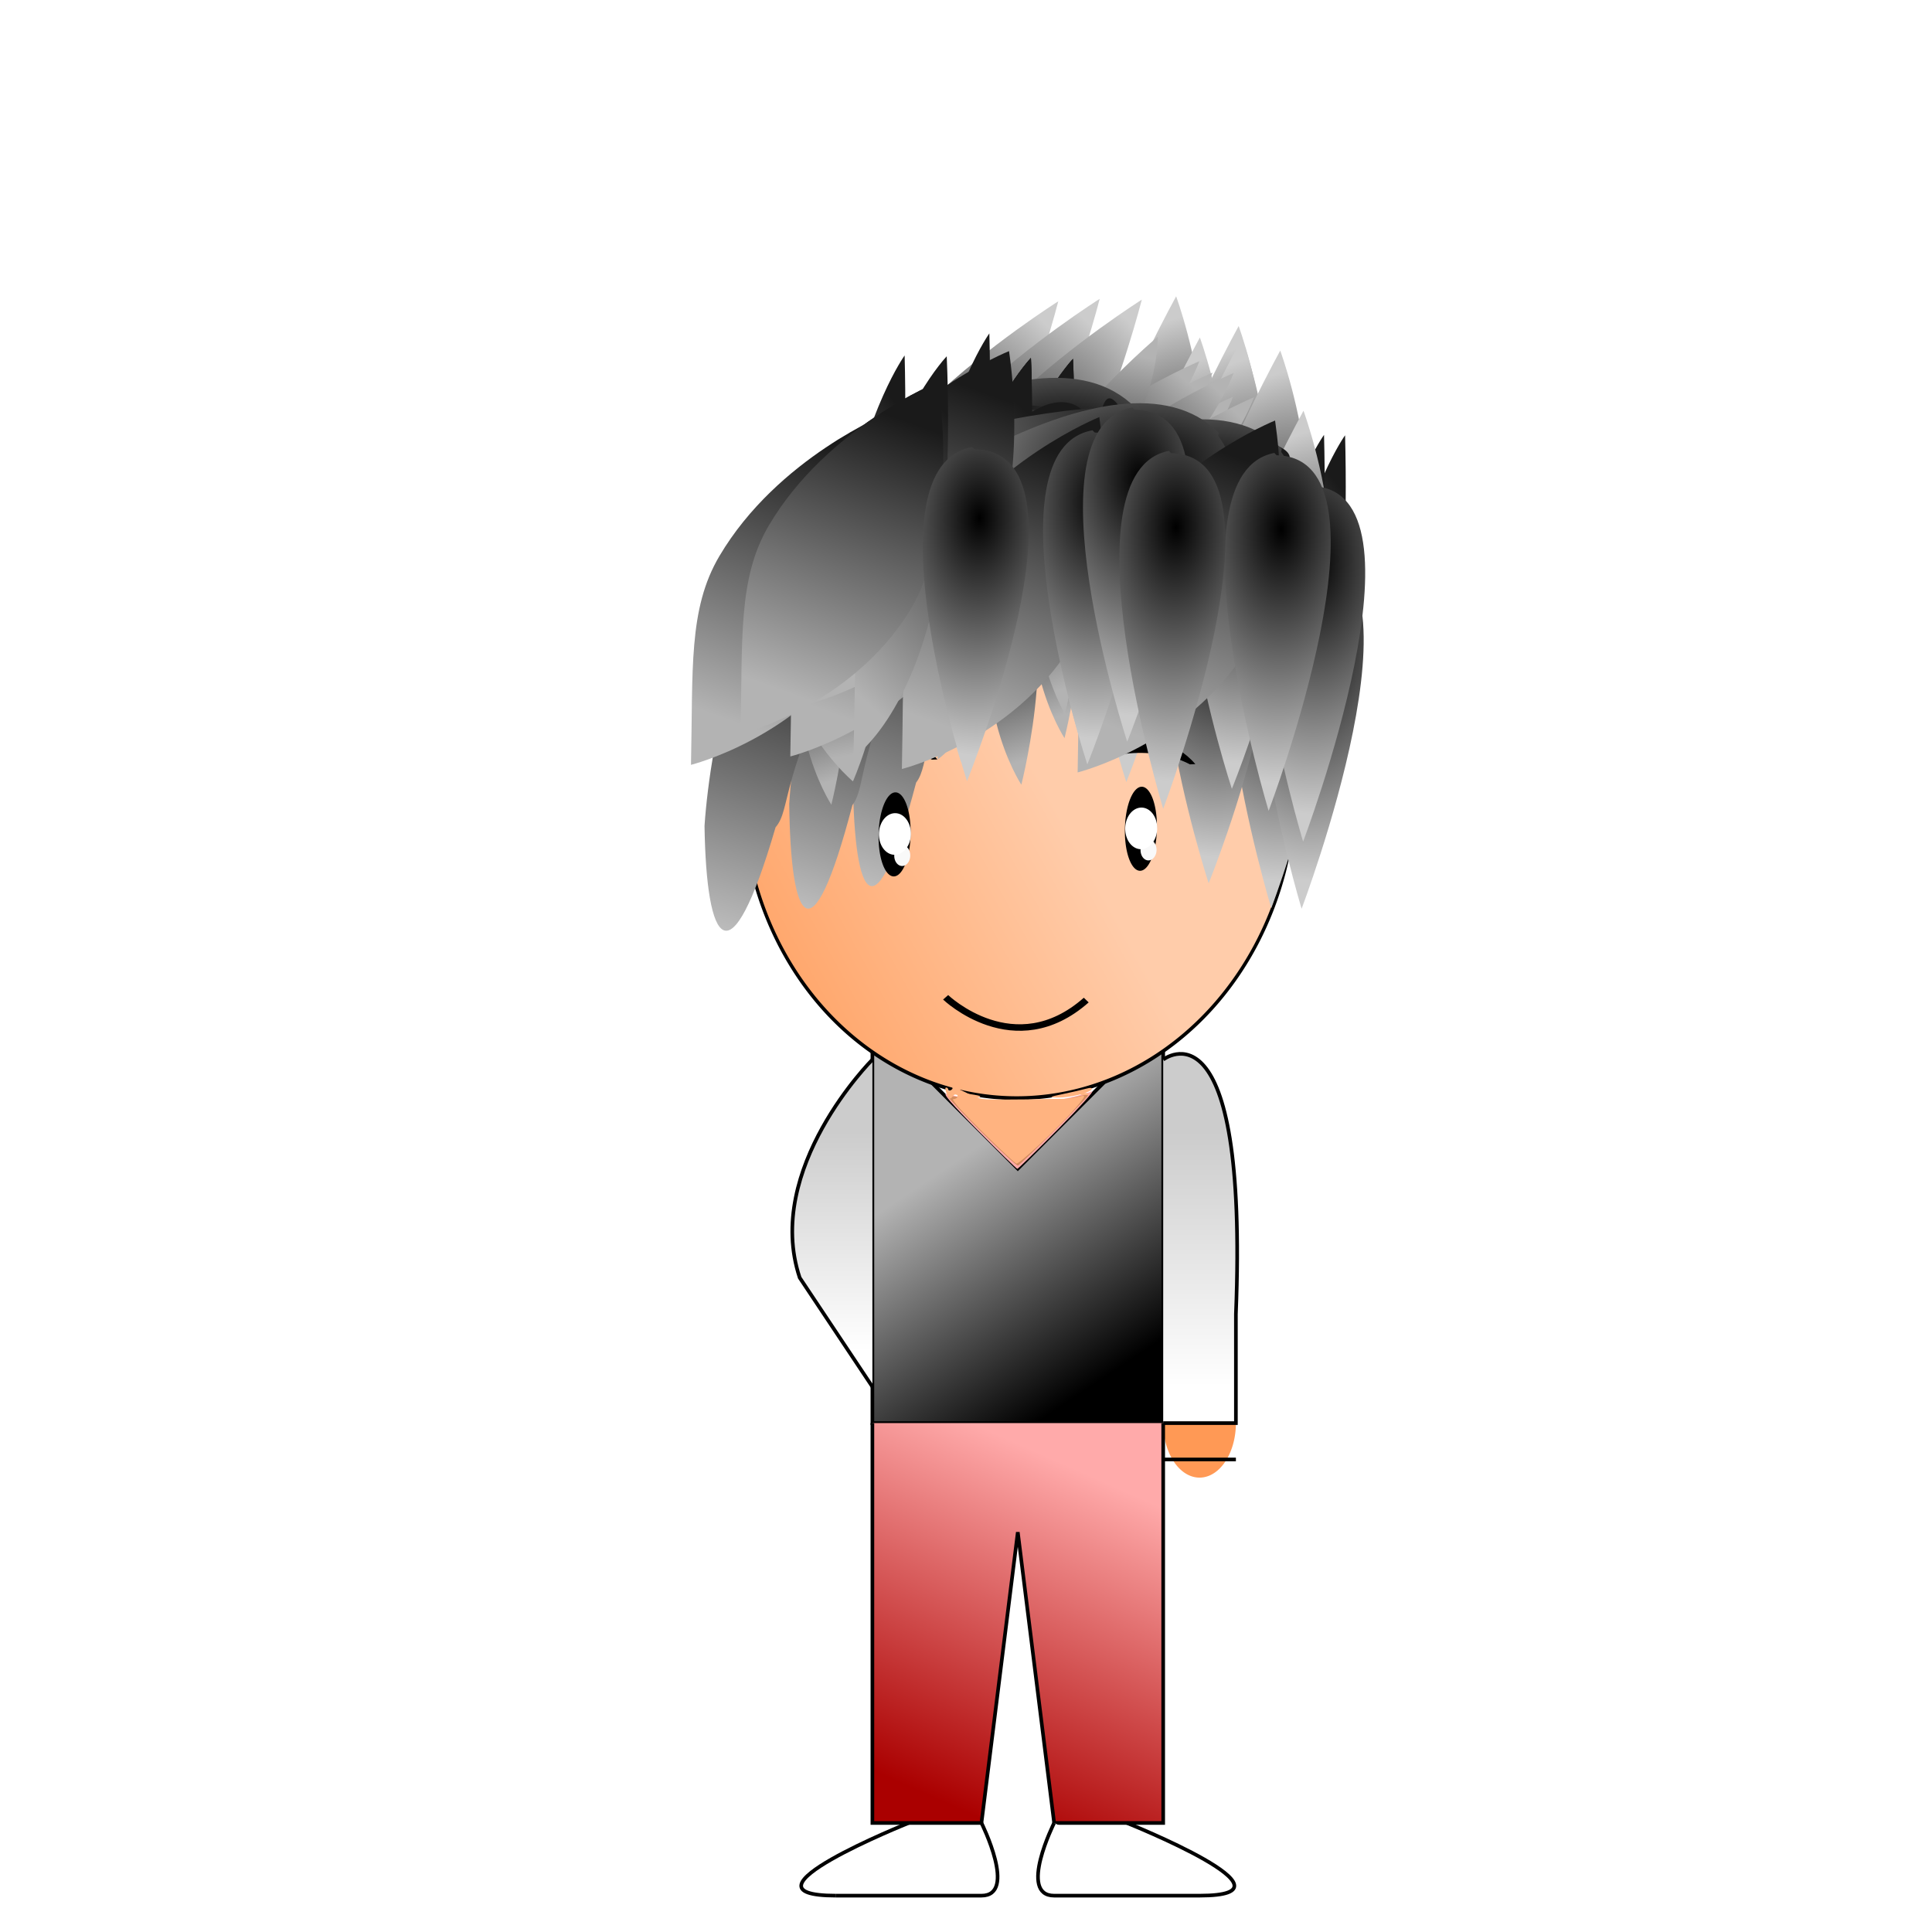 <svg xmlns="http://www.w3.org/2000/svg" xmlns:xlink="http://www.w3.org/1999/xlink" viewBox="0 0 531.5 531.5" version="1.0"><defs><linearGradient id="Q" y2="401.5" xlink:href="#d" gradientUnits="userSpaceOnUse" x2="20" gradientTransform="matrix(.599 0 0 .732 238.25 -35.776)" y1="221.5" x1="70"/><linearGradient id="a"><stop offset="0" stop-color="#fff"/><stop offset="1" stop-color="#fff" stop-opacity="0"/></linearGradient><linearGradient id="e"><stop offset="0" stop-color="#1a1a1a"/><stop offset="1" stop-color="#ccc"/></linearGradient><linearGradient id="d"><stop offset="0" stop-color="#1a1a1a"/><stop offset="1" stop-color="#f2f2f2"/></linearGradient><linearGradient id="b"><stop offset="0"/><stop offset="1" stop-color="#ccc"/></linearGradient><linearGradient id="aA" y2="251.5" xlink:href="#c" gradientUnits="userSpaceOnUse" x2="-20" gradientTransform="matrix(.674 0 0 .646 226.95 17.596)" y1="121.5" x1="30"/><linearGradient id="az" y2="251.5" xlink:href="#c" gradientUnits="userSpaceOnUse" x2="-20" gradientTransform="matrix(.674 0 0 .646 323.05 27.405)" y1="121.5" x1="30"/><linearGradient id="f" y2="381.5" gradientUnits="userSpaceOnUse" x2="300" y1="321.5" x1="260"><stop offset="0" stop-color="#b3b3b3"/><stop offset="1"/></linearGradient><linearGradient id="g" y2="371.5" gradientUnits="userSpaceOnUse" x2="330" y1="311.5" x1="330"><stop offset="0" stop-color="#ccc"/><stop offset="1" stop-color="#fff"/></linearGradient><linearGradient id="i" y2="491.5" gradientUnits="userSpaceOnUse" x2="250" y1="401.5" x1="290"><stop offset="0" stop-color="#faa"/><stop offset="1" stop-color="#a00"/></linearGradient><linearGradient id="h" y2="381.5" gradientUnits="userSpaceOnUse" x2="330" y1="311.5" x1="330"><stop offset="0" stop-color="#ccc"/><stop offset="1" stop-color="#fff"/></linearGradient><linearGradient id="j" y2="511.5" xlink:href="#a" gradientUnits="userSpaceOnUse" x2="270" y1="511.5" x1="240"/><linearGradient id="k" y2="511.5" xlink:href="#a" gradientUnits="userSpaceOnUse" x2="270" y1="511.5" x1="240"/><linearGradient id="ay" y2="251.5" xlink:href="#c" gradientUnits="userSpaceOnUse" x2="-20" gradientTransform="matrix(.299 0 0 .732 244.24 .827)" y1="121.5" x1="30"/><linearGradient id="ax" y2="251.5" xlink:href="#c" gradientUnits="userSpaceOnUse" x2="-20" gradientTransform="matrix(.674 0 0 .646 273.05 27.405)" y1="121.5" x1="30"/><linearGradient id="aw" y2="251.5" xlink:href="#c" gradientUnits="userSpaceOnUse" x2="-20" gradientTransform="matrix(.674 0 0 .646 246.95 7.596)" y1="121.5" x1="30"/><linearGradient id="av" y2="139.27" xlink:href="#c" gradientUnits="userSpaceOnUse" x2="-90" gradientTransform="matrix(.599 0 0 -1.046 346.05 322.46)" y1="185.94" x1="-100"/><linearGradient id="p" y2="251.5" xlink:href="#c" gradientUnits="userSpaceOnUse" x2="-20" gradientTransform="matrix(.674 0 0 .646 226.95 17.596)" y1="121.5" x1="30"/><linearGradient id="q" y2="251.5" xlink:href="#c" gradientUnits="userSpaceOnUse" x2="-20" gradientTransform="matrix(.674 0 0 .646 306.95 27.596)" y1="121.5" x1="30"/><linearGradient id="t" y2="251.5" xlink:href="#c" gradientUnits="userSpaceOnUse" x2="-20" gradientTransform="matrix(.225 0 0 .732 259.21 -6.493)" y1="121.5" x1="30"/><linearGradient id="u" y2="251.5" xlink:href="#c" gradientUnits="userSpaceOnUse" x2="-20" gradientTransform="matrix(.225 0 0 .732 361.02 22.789)" y1="121.5" x1="30"/><linearGradient id="v" y2="251.5" xlink:href="#c" gradientUnits="userSpaceOnUse" x2="-20" gradientTransform="matrix(.225 0 0 .732 355.03 22.789)" y1="121.5" x1="30"/><linearGradient id="w" y2="251.5" xlink:href="#c" gradientUnits="userSpaceOnUse" x2="-20" gradientTransform="matrix(.225 0 0 .732 235.25 .827)" y1="121.5" x1="30"/><linearGradient id="x" y2="251.5" xlink:href="#c" gradientUnits="userSpaceOnUse" x2="-20" gradientTransform="matrix(.299 0 0 .732 280.17 .827)" y1="121.5" x1="30"/><linearGradient id="y" y2="251.5" xlink:href="#c" gradientUnits="userSpaceOnUse" x2="-20" gradientTransform="matrix(.299 0 0 .732 268.19 .827)" y1="121.5" x1="30"/><linearGradient id="z" y2="251.5" xlink:href="#c" gradientUnits="userSpaceOnUse" x2="-20" gradientTransform="matrix(.299 0 0 .732 256.22 .827)" y1="121.5" x1="30"/><linearGradient id="as" y2="251.5" xlink:href="#c" gradientUnits="userSpaceOnUse" x2="-20" gradientTransform="matrix(.674 0 0 .646 241.24 24.21)" y1="121.5" x1="30"/><linearGradient id="ap" y2="181.5" xlink:href="#c" gradientUnits="userSpaceOnUse" x2="90" gradientTransform="matrix(0 .732 .599 0 117.58 75.129)" y1="321.5" x1="30"/><linearGradient id="ao" y2="251.5" xlink:href="#c" gradientUnits="userSpaceOnUse" x2="-20" gradientTransform="matrix(.299 0 0 .732 268.19 .827)" y1="121.5" x1="30"/><linearGradient id="an" y2="139.27" xlink:href="#c" gradientUnits="userSpaceOnUse" x2="-90" gradientTransform="matrix(1.198 0 0 -1.046 340.06 344.42)" y1="185.94" x1="-100"/><linearGradient id="am" y2="251.5" xlink:href="#c" gradientUnits="userSpaceOnUse" x2="-20" gradientTransform="matrix(.674 0 0 .646 213.05 27.405)" y1="121.5" x1="30"/><linearGradient id="F" y2="139.27" xlink:href="#c" gradientUnits="userSpaceOnUse" x2="-90" gradientTransform="matrix(-.342 -.601 -.702 .597 399.47 -46.73)" y1="185.94" x1="-100"/><linearGradient id="G" y2="139.27" xlink:href="#c" gradientUnits="userSpaceOnUse" x2="-90" gradientTransform="matrix(-.342 .601 -.702 -.597 411.45 266.31)" y1="185.94" x1="-100"/><linearGradient id="H" y2="139.27" xlink:href="#c" gradientUnits="userSpaceOnUse" x2="-90" gradientTransform="matrix(-.342 -.601 -.702 .597 393.48 -54.05)" y1="185.94" x1="-100"/><linearGradient id="I" y2="139.27" xlink:href="#c" gradientUnits="userSpaceOnUse" x2="-90" gradientTransform="matrix(-.342 -.601 -.702 .597 405.46 -46.73)" y1="185.94" x1="-100"/><linearGradient id="J" y2="139.27" xlink:href="#c" gradientUnits="userSpaceOnUse" x2="-90" gradientTransform="matrix(-.342 -.601 -.702 .597 389.66 -57.484)" y1="185.94" x1="-100"/><linearGradient id="K" y2="139.27" xlink:href="#c" gradientUnits="userSpaceOnUse" x2="-90" gradientTransform="matrix(-.586 -.338 -.533 .803 333.39 -68.212)" y1="185.94" x1="-100"/><linearGradient id="L" y2="139.27" xlink:href="#c" gradientUnits="userSpaceOnUse" x2="-90" gradientTransform="matrix(-.342 -.601 -.702 .597 399.47 -54.05)" y1="185.94" x1="-100"/><linearGradient id="al" y2="401.5" xlink:href="#d" gradientUnits="userSpaceOnUse" x2="20" gradientTransform="matrix(.674 0 0 .732 176.87 -6.493)" y1="221.5" x1="70"/><linearGradient id="N" y2="181.5" xlink:href="#c" gradientUnits="userSpaceOnUse" x2="90" gradientTransform="matrix(0 .732 -.599 0 466.71 75.129)" y1="321.5" x1="30"/><linearGradient id="O" y2="181.5" xlink:href="#c" gradientUnits="userSpaceOnUse" x2="90" gradientTransform="matrix(0 .732 -.599 0 436.77 82.45)" y1="321.5" x1="30"/><linearGradient id="P" y2="181.5" xlink:href="#c" gradientUnits="userSpaceOnUse" x2="90" gradientTransform="matrix(0 .732 -.599 0 454.74 75.129)" y1="321.5" x1="30"/><linearGradient id="c"><stop offset="0" stop-color="#1a1a1a"/><stop offset="1" stop-color="#b3b3b3"/></linearGradient><linearGradient id="R" y2="181.5" xlink:href="#c" gradientUnits="userSpaceOnUse" x2="90" gradientTransform="matrix(0 .732 .599 0 141.53 82.45)" y1="321.5" x1="30"/><linearGradient id="ak" y2="139.27" xlink:href="#c" gradientUnits="userSpaceOnUse" x2="-90" gradientTransform="matrix(.599 0 0 -.941 280.17 337.99)" y1="185.94" x1="-100"/><linearGradient id="T" y2="181.5" xlink:href="#c" gradientUnits="userSpaceOnUse" x2="90" gradientTransform="matrix(0 .732 .599 0 153.51 119.05)" y1="321.5" x1="30"/><linearGradient id="U" y2="251.5" xlink:href="#c" gradientUnits="userSpaceOnUse" x2="-20" gradientTransform="matrix(.674 0 0 .646 271.19 31.531)" y1="121.5" x1="30"/><linearGradient id="V" y2="181.5" xlink:href="#c" gradientUnits="userSpaceOnUse" x2="90" gradientTransform="matrix(0 .732 .599 0 147.52 104.41)" y1="321.5" x1="30"/><linearGradient id="W" y2="139.27" xlink:href="#c" gradientUnits="userSpaceOnUse" x2="-90" gradientTransform="matrix(.599 0 0 -.941 417.91 316.03)" y1="185.94" x1="-100"/><linearGradient id="X" y2="171.5" xlink:href="#e" gradientUnits="userSpaceOnUse" x2="80" gradientTransform="matrix(-.58 0 0 -.373 374.12 230.72)" y1="291.5" x1="40"/><linearGradient id="Y" y2="171.5" xlink:href="#e" gradientUnits="userSpaceOnUse" x2="80" gradientTransform="matrix(.58 0 0 -.373 305.06 219.81)" y1="291.5" x1="40"/><linearGradient id="Z" y2="171.5" xlink:href="#e" gradientUnits="userSpaceOnUse" x2="80" gradientTransform="matrix(.58 0 0 -.373 282.04 208.76)" y1="291.5" x1="40"/><linearGradient id="aa" y2="299.87" gradientUnits="userSpaceOnUse" x2="104.46" y1="229.61" x1="211.82"><stop offset="0" stop-color="#fca"/><stop offset="1" stop-color="#f95"/></linearGradient><linearGradient id="aj" y2="139.27" xlink:href="#c" gradientUnits="userSpaceOnUse" x2="-90" gradientTransform="matrix(.599 0 0 -.941 334.07 330.67)" y1="185.94" x1="-100"/><linearGradient id="ai" y2="139.27" xlink:href="#c" gradientUnits="userSpaceOnUse" x2="-90" gradientTransform="matrix(.599 0 0 -.941 346.05 316.03)" y1="185.94" x1="-100"/><linearGradient id="ah" y2="401.5" xlink:href="#d" gradientUnits="userSpaceOnUse" x2="20" gradientTransform="matrix(.599 0 0 .732 202.32 -13.814)" y1="221.5" x1="70"/><linearGradient id="ag" y2="401.5" xlink:href="#d" gradientUnits="userSpaceOnUse" x2="20" gradientTransform="matrix(.599 0 0 .732 220.28 -21.134)" y1="221.5" x1="70"/><radialGradient id="at" xlink:href="#b" gradientUnits="userSpaceOnUse" cy="167.35" cx="-110" gradientTransform="matrix(-2.838 .867 -1.267 -1.802 214.18 503.52)" r="25.601"/><radialGradient id="af" xlink:href="#b" gradientUnits="userSpaceOnUse" cy="167.35" cx="-110" gradientTransform="matrix(0 2.86 -1.66 0 602.41 433.6)" r="25.601"/><radialGradient id="ad" xlink:href="#b" gradientUnits="userSpaceOnUse" cy="167.35" cx="-110" gradientTransform="matrix(0 2.841 -1.66 0 619.73 438.77)" r="25.601"/><radialGradient id="ac" xlink:href="#b" gradientUnits="userSpaceOnUse" cy="167.35" cx="-110" gradientTransform="matrix(0 2.86 -1.66 0 613.72 469.54)" r="25.601"/><radialGradient id="ab" xlink:href="#b" gradientUnits="userSpaceOnUse" cy="167.35" cx="-110" gradientTransform="matrix(0 3.063 -1.659 0 631.5 493.46)" r="25.601"/><radialGradient id="S" xlink:href="#b" gradientUnits="userSpaceOnUse" cy="167.35" cx="-110" gradientTransform="matrix(0 2.841 -1.66 0 583.8 438.12)" r="25.601"/><radialGradient id="M" xlink:href="#b" gradientUnits="userSpaceOnUse" cy="167.35" cx="-110" gradientTransform="matrix(-2.838 .867 -1.267 -1.802 190.22 496.2)" r="25.601"/><radialGradient id="E" xlink:href="#b" gradientUnits="userSpaceOnUse" cy="167.35" cx="-110" gradientTransform="matrix(.306 -2.557 1.918 -.809 59.768 17.408)" r="25.601"/><radialGradient id="D" xlink:href="#b" gradientUnits="userSpaceOnUse" cy="167.35" cx="-110" gradientTransform="matrix(.306 -2.557 1.918 -.809 52.762 -1.018)" r="25.601"/><radialGradient id="C" xlink:href="#b" gradientUnits="userSpaceOnUse" cy="167.35" cx="-110" gradientTransform="matrix(.306 -2.557 1.918 -.809 41.802 -4.554)" r="25.601"/><radialGradient id="B" xlink:href="#b" gradientUnits="userSpaceOnUse" cy="167.35" cx="-110" gradientTransform="matrix(.306 -2.557 1.918 -.809 29.824 -4.554)" r="25.601"/><radialGradient id="aq" xlink:href="#b" gradientUnits="userSpaceOnUse" cy="167.35" cx="-110" gradientTransform="matrix(-2.838 .867 -1.267 -1.802 232.19 508.11)" r="25.601"/><radialGradient id="ar" xlink:href="#b" gradientUnits="userSpaceOnUse" cy="167.35" cx="-110" gradientTransform="matrix(0 2.86 -1.66 0 542.52 433.6)" r="25.601"/><radialGradient id="A" xlink:href="#b" gradientUnits="userSpaceOnUse" cy="167.35" cx="-110" gradientTransform="matrix(.306 -2.557 1.918 -.809 40.785 -8.34)" r="25.601"/><radialGradient id="ae" xlink:href="#b" gradientUnits="userSpaceOnUse" cy="167.35" cx="-110" gradientTransform="matrix(0 2.86 -1.66 0 589.66 438.81)" r="25.601"/><radialGradient id="au" xlink:href="#b" gradientUnits="userSpaceOnUse" cy="167.35" cx="-110" gradientTransform="matrix(0 2.86 -1.66 0 578.45 433.6)" r="25.601"/><radialGradient id="o" xlink:href="#b" gradientUnits="userSpaceOnUse" cy="167.35" cx="-110" gradientTransform="matrix(1.377 -2.289 1.337 1.202 198.3 -332.83)" r="25.601"/><radialGradient id="n" xlink:href="#b" gradientUnits="userSpaceOnUse" cy="167.35" cx="-110" gradientTransform="matrix(1.377 -2.289 1.337 1.202 186.33 -332.83)" r="25.601"/><radialGradient id="m" xlink:href="#b" gradientUnits="userSpaceOnUse" cy="167.35" cx="-110" gradientTransform="matrix(1.377 -2.289 1.337 1.202 174.56 -331.82)" r="25.601"/><radialGradient id="l" xlink:href="#b" gradientUnits="userSpaceOnUse" cy="167.35" cx="-110" gradientTransform="matrix(.306 -2.557 1.918 -.809 22.819 -17.129)" r="25.601"/><radialGradient id="aF" xlink:href="#b" gradientUnits="userSpaceOnUse" cy="167.35" cx="-110" gradientTransform="matrix(0 3.063 -1.659 0 630.12 463.44)" r="25.601"/><radialGradient id="aE" xlink:href="#b" gradientUnits="userSpaceOnUse" cy="167.35" cx="-110" gradientTransform="matrix(0 3.063 -1.659 0 640.12 472.73)" r="25.601"/><radialGradient id="aB" xlink:href="#b" gradientUnits="userSpaceOnUse" cy="167.35" cx="-110" gradientTransform="matrix(0 2.86 -1.66 0 589.66 426.32)" r="25.601"/><radialGradient id="aC" xlink:href="#b" gradientUnits="userSpaceOnUse" cy="167.35" cx="-110" gradientTransform="matrix(0 2.86 -1.66 0 544.35 439.48)" r="25.601"/><radialGradient id="aD" xlink:href="#b" gradientUnits="userSpaceOnUse" cy="167.35" cx="-110" gradientTransform="matrix(0 3.063 -1.659 0 640.12 493.44)" r="25.601"/><radialGradient id="aG" xlink:href="#b" gradientUnits="userSpaceOnUse" cy="167.35" cx="-110" gradientTransform="matrix(0 3.063 -1.659 0 600.12 463.44)" r="25.601"/><filter id="s" height="1.922" width="1.922" y="-.461" x="-.461"><feGaussianBlur stdDeviation="1.921"/></filter><filter id="r" height="1.65" width="1.65" y="-.325" x="-.325"><feGaussianBlur stdDeviation="1.354"/></filter></defs><path d="M340 391.5a10 15 0 11-20 0 10 15 0 1120 0z" fill-rule="evenodd" fill="#f95"/><path d="M240 281.5v110h80v-110l-40 40-40-40z" fill-rule="evenodd" stroke="#000" fill="url(#f)"/><path d="M240 291.5s-30 30-20 60l20 30" fill-rule="evenodd" stroke="#000" fill="url(#g)"/><path d="M320 291.5s23.51-18.37 20 70v30h-20" fill-rule="evenodd" stroke="#000" fill="url(#h)"/><path d="M240 391.5v110h30l10-80 10 80h30v-110" fill-rule="evenodd" stroke="#000" fill="url(#i)"/><path d="M340 401.5h-20 20z" fill-rule="evenodd" stroke="#000" fill="red"/><g fill="url(#j)" fill-rule="evenodd" stroke="#000"><path d="M250 501.5s-50 20-20 20"/><path d="M270 501.5s10 20 0 20h-40" fill="url(#k)"/></g><g fill-rule="evenodd" stroke="#000" fill="#fff"><path d="M310 501.5s50 20 20 20M290 501.5s-10 20 0 20h40"/></g><path d="M269.05 311.01c-7.28-7.35-9.91-10.41-8.65-10.08 14.03 3.62 28.47 3.37 40.03-.7.79-.28-3.43 4.4-9.37 10.41-5.95 6-10.98 10.91-11.19 10.91s-5.08-4.74-10.82-10.54z" fill="#faa"/><path d="M269.93 311.34c-5.23-5.23-9.39-9.64-9.23-9.8s3.62.26 7.7.95c8.37 1.4 20.66 1.11 27.16-.63 2.08-.56 3.78-.8 3.78-.53 0 .57-18.45 19.04-19.3 19.32-.32.11-4.87-4.08-10.11-9.31z" fill="#d38d5f"/><path d="M270.37 311.38c-4.75-4.79-8.49-8.86-8.31-9.03.17-.18 3.84.02 8.16.43 10.26.97 16.02.9 22.63-.28 2.98-.53 5.51-.87 5.64-.76.42.36-17.93 18.37-18.72 18.37-.43 0-4.66-3.93-9.4-8.73z" fill="#d38d5f"/><path d="M270.31 311.42c-4.75-4.78-8.48-8.85-8.29-9.04s4.76.01 10.16.44c9.32.74 21.95.11 25.58-1.29 2.05-.78-3.08 5.11-10.49 12.07-3.82 3.58-7.25 6.51-7.63 6.51s-4.58-3.91-9.33-8.69z" fill="#d38d5f"/><path d="M270.39 311.5c-4.78-4.74-8.48-8.83-8.22-9.08.25-.26 4.63-.15 9.71.24 8.76.67 20.28.21 25.13-1.01 1.96-.49 1.82-.22-2.13 4.25-4.37 4.95-14.31 14.21-15.25 14.21-.3 0-4.46-3.88-9.24-8.61z" fill="#ffb380"/><path d="M321.07 55.233s-52.48 109.15-10.96 91.637l.7.27c36.08-20.86 10.26-91.907 10.26-91.907z" fill-rule="evenodd" fill="url(#l)" transform="matrix(.967 .019 -.02 .891 14.189 26.207)"/><path d="M287.59 57.485s-78.3 56.045-49.34 82.065l.21 1.01c27.87 16.83 49.13-83.075 49.13-83.075z" fill-rule="evenodd" fill="url(#m)" transform="matrix(.967 .019 -.02 .891 14.189 26.207)"/><path d="M299.35 56.473s-78.29 56.047-49.34 82.057l.22 1.02c27.86 16.82 49.12-83.077 49.12-83.077z" fill-rule="evenodd" fill="url(#n)" transform="matrix(.967 .019 -.02 .891 14.189 26.207)"/><path d="M311.33 56.473s-78.29 56.047-49.34 82.057l.21 1.02c27.87 16.82 49.13-83.077 49.13-83.077z" fill-rule="evenodd" fill="url(#o)" transform="matrix(.967 .019 -.02 .891 14.189 26.207)"/><path d="M253.9 83.156s-31.22 14.427-47.16 45.214c-8.56 16.52-6.74 35.27-6.74 64.6 0 0 30.9-9.11 47.16-38.76 9.42-17.18 10.47-46.93 6.74-71.054z" fill-rule="evenodd" fill="url(#p)" transform="matrix(.967 .019 -.02 .891 14.189 26.207)"/><path d="M333.9 93.156s-31.22 14.424-47.16 45.214c-8.56 16.52-6.74 35.27-6.74 64.6 0 0 30.9-9.11 47.16-38.76 9.42-17.18 10.47-46.93 6.74-71.054z" fill-rule="evenodd" fill="url(#q)" transform="matrix(.967 .019 -.02 .891 14.189 26.207)"/><path d="M247.434 221.773a8.701 50.683-88.887 10101.346 1.979 8.701 50.683-88.887 10-101.346-1.98z" fill-rule="evenodd"/><path d="M-20 276.5a5 5 0 11-10 0 5 5 0 1110 0z" transform="matrix(-5.067 -.099 -.01 .435 148.748 103.874)" filter="url(#r)" fill-rule="evenodd" fill="#f9f9f9"/><path d="M-30 276.5a5 5 0 11-10 0 5 5 0 1110 0z" transform="matrix(-10.134 -.198 -.02 .87 -51.076 -24.697)" filter="url(#s)" fill-rule="evenodd" fill="#fff"/><path d="M268.19 67.808s-10.4 16.351-15.72 51.242c-2.85 18.73-2.24 39.98-2.24 73.21 0 0 10.3-10.32 15.72-43.92 3.14-19.47 3.49-53.195 2.24-80.532z" fill-rule="evenodd" fill="url(#t)" transform="matrix(.967 .019 -.02 .891 14.189 26.207)"/><path d="M370 97.091s-10.41 16.349-15.72 51.249c-2.85 18.72-2.25 39.97-2.25 73.2 0 0 10.3-10.31 15.72-43.92 3.14-19.47 3.49-53.19 2.25-80.529z" fill-rule="evenodd" fill="url(#u)" transform="matrix(.967 .019 -.02 .891 14.189 26.207)"/><path d="M364.01 97.091s-10.4 16.349-15.72 51.249c-2.85 18.72-2.24 39.97-2.24 73.2 0 0 10.29-10.31 15.72-43.92 3.14-19.47 3.48-53.19 2.24-80.529z" fill-rule="evenodd" fill="url(#v)" transform="matrix(.967 .019 -.02 .891 14.189 26.207)"/><path d="M244.24 75.129s-10.41 16.35-15.72 51.241c-2.85 18.73-2.25 39.98-2.25 73.21 0 0 10.3-10.32 15.72-43.92 3.14-19.47 3.49-53.19 2.25-80.531z" fill-rule="evenodd" fill="url(#w)" transform="matrix(.967 .019 -.02 .891 14.189 26.207)"/><path d="M292.15 75.129s-13.88 16.35-20.96 51.241c-3.81 18.73-3 39.98-3 73.21 0 0 13.74-10.32 20.96-43.92 4.19-19.47 4.66-53.19 3-80.531z" fill-rule="evenodd" fill="url(#x)" transform="matrix(.967 .019 -.02 .891 14.189 26.207)"/><path d="M292.15 75.129s-13.88 16.35-20.96 51.241c-3.81 18.73-3 39.98-3 73.21 0 0 13.74-10.32 20.96-43.92 4.19-19.47 4.66-53.19 3-80.531z" fill="url(#x)" fill-rule="evenodd" transform="matrix(.967 .019 -.02 .891 14.189 26.207)"/><path d="M292.15 75.129s-13.88 16.35-20.96 51.241c-3.81 18.73-3 39.98-3 73.21 0 0 13.74-10.32 20.96-43.92 4.19-19.47 4.66-53.19 3-80.531z" fill="url(#x)" fill-rule="evenodd" transform="matrix(.967 .019 -.02 .891 14.189 26.207)"/><path d="M280.17 75.129s-13.87 16.35-20.96 51.241c-3.8 18.73-2.99 39.98-2.99 73.21 0 0 13.73-10.32 20.96-43.92 4.18-19.47 4.65-53.19 2.99-80.531z" fill-rule="evenodd" fill="url(#y)" transform="matrix(.967 .019 -.02 .891 14.189 26.207)"/><path d="M280.17 75.129s-13.87 16.35-20.96 51.241c-3.8 18.73-2.99 39.98-2.99 73.21 0 0 13.73-10.32 20.96-43.92 4.18-19.47 4.65-53.19 2.99-80.531z" fill="url(#y)" fill-rule="evenodd" transform="matrix(.967 .019 -.02 .891 14.189 26.207)"/><path d="M280.17 75.129s-13.87 16.35-20.96 51.241c-3.8 18.73-2.99 39.98-2.99 73.21 0 0 13.73-10.32 20.96-43.92 4.18-19.47 4.65-53.19 2.99-80.531z" fill="url(#y)" fill-rule="evenodd" transform="matrix(.967 .019 -.02 .891 14.189 26.207)"/><path d="M268.19 75.129s-13.87 16.35-20.96 51.241c-3.8 18.73-2.99 39.98-2.99 73.21 0 0 13.73-10.32 20.96-43.92 4.18-19.47 4.65-53.19 2.99-80.531z" fill-rule="evenodd" fill="url(#z)" transform="matrix(.967 .019 -.02 .891 14.189 26.207)"/><path d="M268.19 75.129s-13.87 16.35-20.96 51.241c-3.8 18.73-2.99 39.98-2.99 73.21 0 0 13.73-10.32 20.96-43.92 4.18-19.47 4.65-53.19 2.99-80.531z" fill="url(#z)" fill-rule="evenodd" transform="matrix(.967 .019 -.02 .891 14.189 26.207)"/><path d="M268.19 75.129s-13.87 16.35-20.96 51.241c-3.8 18.73-2.99 39.98-2.99 73.21 0 0 13.73-10.32 20.96-43.92 4.18-19.47 4.65-53.19 2.99-80.531z" fill="url(#z)" fill-rule="evenodd" transform="matrix(.967 .019 -.02 .891 14.189 26.207)"/><path d="M268.19 75.129s-13.87 16.35-20.96 51.241c-3.8 18.73-2.99 39.98-2.99 73.21 0 0 13.73-10.32 20.96-43.92 4.18-19.47 4.65-53.19 2.99-80.531z" fill="url(#z)" fill-rule="evenodd" transform="matrix(.967 .019 -.02 .891 14.189 26.207)"/><path d="M268.19 75.129s-13.87 16.35-20.96 51.241c-3.8 18.73-2.99 39.98-2.99 73.21 0 0 13.73-10.32 20.96-43.92 4.18-19.47 4.65-53.19 2.99-80.531z" fill="url(#z)" fill-rule="evenodd" transform="matrix(.967 .019 -.02 .891 14.189 26.207)"/><path d="M339.04 64.023s-52.49 109.15-10.96 91.637l.69.27c36.09-20.86 10.27-91.907 10.27-91.907z" fill-rule="evenodd" fill="url(#A)" transform="matrix(.967 .019 -.02 .891 14.189 26.207)"/><path d="M328.08 67.808s-52.49 109.14-10.96 91.632l.69.27c36.09-20.86 10.27-91.902 10.27-91.902z" fill-rule="evenodd" fill="url(#B)" transform="matrix(.967 .019 -.02 .891 14.189 26.207)"/><path d="M340.06 67.808s-52.49 109.14-10.96 91.632l.69.27c36.08-20.86 10.27-91.902 10.27-91.902z" fill-rule="evenodd" fill="url(#C)" transform="matrix(.967 .019 -.02 .891 14.189 26.207)"/><path d="M351.02 71.344s-52.49 109.15-10.96 91.636l.69.27c36.08-20.86 10.27-91.906 10.27-91.906z" fill-rule="evenodd" fill="url(#D)" transform="matrix(.967 .019 -.02 .891 14.189 26.207)"/><path d="M358.02 89.77s-52.49 109.14-10.96 91.63l.7.28c36.08-20.87 10.26-91.91 10.26-91.91z" fill-rule="evenodd" fill="url(#E)" transform="matrix(.967 .019 -.02 .891 14.189 26.207)"/><path d="M292.15 133.69c34.93-11.86 45.74-47.807 45.74-47.807s-48.98 23.807-45.74 47.807" fill-rule="evenodd" fill="url(#F)" transform="matrix(.967 .019 -.02 .891 14.189 26.207)"/><path d="M304.12 85.883c34.94 11.867 45.75 47.807 45.75 47.807s-48.98-23.81-45.75-47.807" fill-rule="evenodd" fill="url(#G)" transform="matrix(.967 .019 -.02 .891 14.189 26.207)"/><path d="M286.16 126.37c34.93-11.86 45.74-47.808 45.74-47.808s-48.98 23.808-45.74 47.808" fill-rule="evenodd" fill="url(#H)" transform="matrix(.967 .019 -.02 .891 14.189 26.207)"/><path d="M298.14 133.69c34.93-11.86 45.74-47.807 45.74-47.807s-48.98 23.807-45.74 47.807" fill-rule="evenodd" fill="url(#I)" transform="matrix(.967 .019 -.02 .891 14.189 26.207)"/><path d="M282.34 122.94c34.93-11.87 45.74-47.811 45.74-47.811s-48.98 23.81-45.74 47.811" fill-rule="evenodd" fill="url(#J)" transform="matrix(.967 .019 -.02 .891 14.189 26.207)"/><path d="M298.14 133.69c34.93-11.86 45.74-47.807 45.74-47.807s-48.98 23.807-45.74 47.807" fill="url(#I)" fill-rule="evenodd" transform="matrix(.967 .019 -.02 .891 14.189 26.207)"/><path d="M284.68 127.4c33.03-25.36 31.42-59.592 31.42-59.592s-43.68 41.412-31.42 59.592" fill-rule="evenodd" fill="url(#K)" transform="matrix(.967 .019 -.02 .891 14.189 26.207)"/><path d="M292.15 126.37c34.93-11.86 45.74-47.808 45.74-47.808s-48.98 23.808-45.74 47.808" fill-rule="evenodd" fill="url(#L)" transform="matrix(.967 .019 -.02 .891 14.189 26.207)"/><path d="M284.68 127.4c33.03-25.36 31.42-59.592 31.42-59.592s-43.68 41.412-31.42 59.592" fill="url(#K)" fill-rule="evenodd" transform="matrix(.967 .019 -.02 .891 14.189 26.207)"/><path d="M208.26 121.78s129.13 7.92 101.7-31.089l.15-.921c-29.97-31.21-101.85 32.01-101.85 32.01z" fill-rule="evenodd" fill="url(#M)" transform="matrix(.967 .019 -.02 .891 14.189 26.207)"/><path d="M328.08 133.69c-35.4-21.51-43.07-17.07-47.91-21.96-39.94-13.081-29.97-20.566 0-21.96 22.4 1.19 61.4 11.03 71.86 21.96 6.73 6.16 6.76 8.84 8.27 11.4 9.51 16.22 2.33 24.52-2.28 25.21-4.59 7.38-19.59-7.75-29.94-14.65z" fill-rule="evenodd" fill="url(#N)" transform="matrix(.967 .019 -.02 .891 14.189 26.207)"/><path d="M298.14 141.01c-35.41-21.51-43.07-17.07-47.91-21.96-39.94-13.08-29.98-20.565 0-21.959 22.4 1.19 61.39 11.029 71.86 21.959 6.72 6.16 6.76 8.84 8.26 11.4 9.52 16.22 2.34 24.52-2.27 25.21-4.6 7.38-19.59-7.75-29.94-14.65z" fill-rule="evenodd" fill="url(#O)" transform="matrix(.967 .019 -.02 .891 14.189 26.207)"/><path d="M316.1 133.69c-35.4-21.51-43.06-17.07-47.91-21.96-39.94-13.081-29.97-20.566 0-21.96 22.4 1.19 61.4 11.03 71.87 21.96 6.72 6.16 6.76 8.84 8.26 11.4 9.51 16.22 2.33 24.52-2.27 25.21-4.6 7.38-19.6-7.75-29.95-14.65z" fill-rule="evenodd" fill="url(#P)" transform="matrix(.967 .019 -.02 .891 14.189 26.207)"/><path d="M286.16 133.69c-17.6 43.28-13.97 52.65-17.97 58.57-10.7 48.82-16.82 36.64-17.96 0 .97-27.38 9.02-75.05 17.96-87.85 5.04-8.218 7.23-8.26 9.33-10.097 13.26-11.633 20.05-2.852 20.62 2.778 6.04 5.619-6.34 23.949-11.98 36.599z" fill-rule="evenodd" fill="url(#Q)" transform="matrix(.967 .019 -.02 .891 14.189 26.207)"/><path d="M280.17 141.01c35.4-21.51 43.06-17.07 47.91-21.96 39.94-13.08 29.97-20.565 0-21.959-22.4 1.19-61.4 11.029-71.86 21.959-6.73 6.16-6.76 8.84-8.27 11.4-9.51 16.22-2.33 24.52 2.28 25.21 4.59 7.38 19.59-7.75 29.94-14.65z" fill-rule="evenodd" fill="url(#R)" transform="matrix(.967 .019 -.02 .891 14.189 26.207)"/><path d="M304.12 206.25s35.94-101.84 0-101.84l-.66-.66c-30.6 6.61.66 102.5.66 102.5z" fill-rule="evenodd" fill="url(#S)" transform="matrix(.967 .019 -.02 .891 14.189 26.207)"/><path d="M292.15 177.62c35.4-21.51 43.06-17.07 47.91-21.96 39.94-13.09 29.97-20.57 0-21.97-22.4 1.19-61.4 11.03-71.87 21.97-6.72 6.15-6.76 8.83-8.26 11.39-9.51 16.22-2.33 24.52 2.27 25.21 4.6 7.39 19.6-7.75 29.95-14.64z" fill-rule="evenodd" fill="url(#T)" transform="matrix(.967 .019 -.02 .891 14.189 26.207)"/><path d="M298.14 97.091s-31.22 14.429-47.16 45.219c-8.56 16.52-6.74 35.27-6.74 64.59 0 0 30.9-9.1 47.16-38.76 9.42-17.17 10.47-46.93 6.74-71.049z" fill-rule="evenodd" fill="url(#U)" transform="matrix(.967 .019 -.02 .891 14.189 26.207)"/><path d="M286.16 162.98c35.4-21.51 43.06-17.07 47.91-21.97 39.94-13.08 29.97-20.56 0-21.96-22.4 1.19-61.4 11.03-71.87 21.96-6.72 6.16-6.75 8.84-8.26 11.4-9.51 16.22-2.33 24.52 2.28 25.21 4.59 7.38 19.59-7.75 29.94-14.64z" fill-rule="evenodd" fill="url(#V)" transform="matrix(.967 .019 -.02 .891 14.189 26.207)"/><path d="M358.02 126.37c-11.97 37.65 5.99 65.89 5.99 65.89s11.98-56.47-5.99-65.89" fill-rule="evenodd" fill="url(#W)" transform="matrix(.967 .019 -.02 .891 14.189 26.207)"/><path d="M327.14 144.6c17.05-22.06 14.09-18.94 17.97-21.96 10.37-24.893 10.87-11.36 11.98 7.32-.95 13.96-9.3 30.08-17.97 36.6-4.88 4.2-3.96-.93-5.99 0-12.85 5.94-16.48-.71-17.03-3.58-5.85-2.87 5.58-11.93 11.04-18.38z" fill-rule="evenodd" fill="url(#X)" transform="matrix(.967 .019 -.02 .891 14.189 26.207)"/><path d="M352.03 133.69c-17.04-22.06-14.09-18.94-17.96-21.96-10.37-24.892-10.87-11.36-11.98 7.32.94 13.96 9.3 30.08 17.97 36.61 4.88 4.19 3.96-.94 5.99 0 12.85 5.93 16.48-.72 17.03-3.59 5.85-2.87-5.58-11.92-11.05-18.38z" fill-rule="evenodd" fill="url(#Y)" transform="matrix(.967 .019 -.02 .891 14.189 26.207)"/><path d="M329.02 122.64c-17.05-22.06-14.09-18.94-17.97-21.96-10.37-24.895-10.87-11.361-11.98 7.32.94 13.96 9.3 30.08 17.97 36.6 4.88 4.19 3.96-.93 5.99 0 12.85 5.93 16.48-.71 17.03-3.59 5.85-2.86-5.58-11.92-11.04-18.37z" fill-rule="evenodd" fill="url(#Z)" transform="matrix(.967 .019 -.02 .891 14.189 26.207)"/><path d="M284.86 224.28a84.376 84.376 0 11-168.75 0 84.376 84.376 0 11168.75 0z" transform="matrix(.901 .018 -.023 1.015 104.834 -15.225)" fill-rule="evenodd" stroke="#000" fill="url(#aa)"/><path d="M364.01 97.091s-10.4 16.349-15.72 51.249c-2.85 18.72-2.24 39.97-2.24 73.2 0 0 10.29-10.31 15.72-43.92 3.14-19.47 3.48-53.19 2.24-80.529z" fill="url(#v)" fill-rule="evenodd" transform="matrix(.967 .019 -.02 .891 14.189 26.207)"/><path d="M352.03 243.48s35.91-109.79 0-109.79l-.66-.71c-30.58 7.13.66 110.5.66 110.5z" fill-rule="evenodd" fill="url(#ab)" transform="matrix(.967 .019 -.02 .891 14.189 26.207)"/><path d="M334.07 236.18s35.93-102.49 0-102.49l-.66-.66c-30.61 6.65.66 103.15.66 103.15z" fill-rule="evenodd" fill="url(#ac)" transform="matrix(.967 .019 -.02 .891 14.189 26.207)"/><path d="M340.06 206.9s35.93-101.84 0-101.84l-.66-.66c-30.61 6.61.66 102.5.66 102.5z" fill-rule="evenodd" fill="url(#ad)" transform="matrix(.967 .019 -.02 .891 14.189 26.207)"/><path d="M309.373 164.15a11.069 11.531 3.646 11-22.134-.432 11.069 11.531 3.646 1122.134.432z" fill="none"/><path d="M318.265 228.082a4.399 11.457 1.351 11-8.796-.172 4.399 11.457 1.351 118.796.172z" fill-rule="evenodd"/><path d="M-20 276.5a5 5 0 11-10 0 5 5 0 1110 0z" transform="matrix(.44 .009 -.013 .573 330.565 75.63)" filter="url(#r)" fill-rule="evenodd" fill="#f9f9f9"/><path d="M-30 276.5a5 5 0 11-10 0 5 5 0 1110 0z" transform="matrix(.88 .017 -.026 1.145 351.937 -88.103)" filter="url(#s)" fill-rule="evenodd" fill="#fff"/><path d="M310 205.45s35.93-102.48 0-102.48l-.66-.67c-30.61 6.65.66 103.15.66 103.15z" fill-rule="evenodd" fill="url(#ae)" transform="matrix(.967 .019 -.02 .891 14.189 26.207)"/><path d="M322.75 200.25s35.93-102.49 0-102.49l-.66-.669c-30.6 6.649.66 103.16.66 103.16z" fill-rule="evenodd" fill="url(#af)" transform="matrix(.967 .019 -.02 .891 14.189 26.207)"/><path d="M228.91 208.352s17.677-12.709 28.962.565l-1.482.06c-12.907-6.69-27.48-.625-27.48-.625z" fill-rule="evenodd"/><path d="M268.19 148.34c-17.59 43.27-13.96 52.64-17.96 58.56-10.71 48.83-16.83 36.64-17.97 0 .97-27.38 9.02-75.05 17.97-87.85 5.03-8.22 7.22-8.26 9.32-10.1 13.27-11.628 20.06-2.85 20.62 2.78 6.04 5.62-6.34 23.95-11.98 36.61z" fill-rule="evenodd" fill="url(#ag)" transform="matrix(.967 .019 -.02 .891 14.189 26.207)"/><path d="M250.23 155.66c-17.6 43.27-13.97 52.64-17.97 58.56-10.7 48.83-16.82 36.64-17.97 0 .98-27.38 9.03-75.05 17.97-87.85 5.04-8.22 7.23-8.26 9.32-10.1 13.27-11.63 20.06-2.85 20.62 2.78 6.05 5.62-6.33 23.95-11.97 36.61z" fill-rule="evenodd" fill="url(#ah)" transform="matrix(.967 .019 -.02 .891 14.189 26.207)"/><path d="M286.16 126.37c-11.98 37.65 5.99 65.89 5.99 65.89s11.97-56.47-5.99-65.89" fill-rule="evenodd" fill="url(#ai)" transform="matrix(.967 .019 -.02 .891 14.189 26.207)"/><path d="M274.18 141.01c-11.98 37.65 5.99 65.89 5.99 65.89s11.98-56.47-5.99-65.89" fill-rule="evenodd" fill="url(#aj)" transform="matrix(.967 .019 -.02 .891 14.189 26.207)"/><path d="M220.28 148.34c-11.97 37.64 5.99 65.88 5.99 65.88s11.98-56.47-5.99-65.88" fill-rule="evenodd" fill="url(#ak)" transform="matrix(.967 .019 -.02 .891 14.189 26.207)"/><path d="M230.76 162.98c-19.79 43.27-15.71 52.64-20.21 58.56-12.04 48.83-18.93 36.64-20.21 0 1.09-27.38 10.15-75.05 20.21-87.85 5.67-8.22 8.13-8.26 10.49-10.09 14.93-11.64 22.57-2.86 23.2 2.77 6.8 5.62-7.13 23.95-13.48 36.61z" fill-rule="evenodd" fill="url(#al)" transform="matrix(.967 .019 -.02 .891 14.189 26.207)"/><path d="M240 92.965s-31.22 14.425-47.16 45.215c-8.56 16.52-6.74 35.27-6.74 64.59 0 0 30.9-9.1 47.16-38.75 9.42-17.18 10.47-46.93 6.74-71.055z" fill-rule="evenodd" fill="url(#am)" transform="matrix(.967 .019 -.02 .891 14.189 26.207)"/><path d="M220.28 133.69c-23.95 41.84 11.98 73.21 11.98 73.21s23.96-62.75-11.98-73.21" fill-rule="evenodd" fill="url(#an)" transform="matrix(.967 .019 -.02 .891 14.189 26.207)"/><path d="M280.17 75.129s-13.87 16.35-20.96 51.241c-3.8 18.73-2.99 39.98-2.99 73.21 0 0 13.73-10.32 20.96-43.92 4.18-19.47 4.65-53.19 2.99-80.531z" fill-rule="evenodd" fill="url(#ao)" transform="matrix(.967 .019 -.02 .891 14.189 26.207)"/><path d="M256.22 133.69c35.4-21.51 43.06-17.07 47.9-21.96 39.95-13.081 29.98-20.566 0-21.96-22.4 1.19-61.39 11.03-71.86 21.96-6.72 6.16-6.76 8.84-8.26 11.4-9.52 16.22-2.33 24.52 2.27 25.21 4.6 7.38 19.59-7.75 29.95-14.65z" fill-rule="evenodd" fill="url(#ap)" transform="matrix(.967 .019 -.02 .891 14.189 26.207)"/><path d="M250.23 133.69s129.13 7.93 101.7-31.08l.15-.93c-29.97-31.206-101.85 32.01-101.85 32.01z" fill-rule="evenodd" fill="url(#aq)" transform="matrix(.967 .019 -.02 .891 14.189 26.207)"/><path d="M262.87 200.25s35.93-102.49 0-102.49l-.67-.669c-30.6 6.649.67 103.16.67 103.16z" fill-rule="evenodd" fill="url(#ar)" transform="matrix(.967 .019 -.02 .891 14.189 26.207)"/><path d="M268.19 89.77s-31.22 14.43-47.16 45.22c-8.55 16.52-6.74 35.27-6.74 64.59 0 0 30.9-9.1 47.17-38.76 9.41-17.17 10.46-46.93 6.73-71.05z" fill-rule="evenodd" fill="url(#as)" transform="matrix(.967 .019 -.02 .891 14.189 26.207)"/><path d="M232.21 129.1s129.14 7.92 101.7-31.089l.16-.92C304.1 65.881 232.21 129.1 232.21 129.1z" fill-rule="evenodd" fill="url(#at)" transform="matrix(.967 .019 -.02 .891 14.189 26.207)"/><path d="M298.8 200.25s35.93-102.49 0-102.49l-.66-.669c-30.61 6.649.66 103.16.66 103.16z" fill-rule="evenodd" fill="url(#au)" transform="matrix(.967 .019 -.02 .891 14.189 26.207)"/><path d="M286.16 111.73c-11.98 41.83 5.99 73.21 5.99 73.21s11.97-62.75-5.99-73.21" fill-rule="evenodd" fill="url(#av)" transform="matrix(.967 .019 -.02 .891 14.189 26.207)"/><path d="M273.9 73.156s-31.22 14.427-47.16 45.214c-8.56 16.52-6.74 35.27-6.74 64.6 0 0 30.9-9.11 47.16-38.76 9.42-17.18 10.47-46.933 6.74-71.054z" fill-rule="evenodd" fill="url(#aw)" transform="matrix(.967 .019 -.02 .891 14.189 26.207)"/><path d="M300 92.965s-31.22 14.425-47.16 45.215c-8.56 16.52-6.74 35.27-6.74 64.59 0 0 30.9-9.1 47.16-38.75 9.42-17.18 10.47-46.93 6.74-71.055z" fill-rule="evenodd" fill="url(#ax)" transform="matrix(.967 .019 -.02 .891 14.189 26.207)"/><path d="M299.882 209.648s17.677-12.708 28.962.566l-1.481.06c-12.907-6.69-27.481-.626-27.481-.626z" fill-rule="evenodd"/><path d="M256.22 75.129s-13.88 16.35-20.97 51.241c-3.8 18.73-2.99 39.98-2.99 73.21 0 0 13.73-10.32 20.96-43.92 4.19-19.47 4.65-53.19 3-80.531z" fill-rule="evenodd" fill="url(#ay)" transform="matrix(.967 .019 -.02 .891 14.189 26.207)"/><path d="M250.507 229.63a4.399 11.457 1.351 11-8.796-.172 4.399 11.457 1.351 118.796.171z" fill-rule="evenodd"/><path d="M-20 276.5a5 5 0 11-10 0 5 5 0 1110 0z" transform="matrix(.44 .009 -.013 .573 262.807 77.17)" filter="url(#r)" fill-rule="evenodd" fill="#f9f9f9"/><path d="M-30 276.5a5 5 0 11-10 0 5 5 0 1110 0z" transform="matrix(.88 .017 -.026 1.145 284.18 -86.564)" filter="url(#s)" fill-rule="evenodd" fill="#fff"/><path d="M350 92.965s-31.22 14.425-47.16 45.215c-8.56 16.52-6.74 35.27-6.74 64.59 0 0 30.9-9.1 47.16-38.75 9.42-17.18 10.47-46.93 6.74-71.055z" fill-rule="evenodd" fill="url(#az)" transform="matrix(.967 .019 -.02 .891 14.189 26.207)"/><path d="M253.9 83.156s-31.22 14.427-47.16 45.214c-8.56 16.52-6.74 35.27-6.74 64.6 0 0 30.9-9.11 47.16-38.76 9.42-17.18 10.47-46.93 6.74-71.054z" fill-rule="evenodd" fill="url(#aA)" transform="matrix(.967 .019 -.02 .891 14.189 26.207)"/><path d="M298.8 200.25s35.93-102.49 0-102.49l-.66-.669c-30.61 6.649.66 103.16.66 103.16z" fill="url(#au)" fill-rule="evenodd" transform="matrix(.967 .019 -.02 .891 14.189 26.207)"/><path d="M298.8 200.25s35.93-102.49 0-102.49l-.66-.669c-30.61 6.649.66 103.16.66 103.16z" fill="url(#au)" fill-rule="evenodd" transform="matrix(.967 .019 -.02 .891 14.189 26.207)"/><path d="M310 192.97s35.93-102.49 0-102.49l-.66-.67c-30.61 6.654.66 103.16.66 103.16z" fill-rule="evenodd" fill="url(#aB)" transform="matrix(.967 .019 -.02 .891 14.189 26.207)"/><path d="M264.7 206.12s35.93-102.49 0-102.49l-.66-.66c-30.61 6.65.66 103.15.66 103.15z" fill-rule="evenodd" fill="url(#aC)" transform="matrix(.967 .019 -.02 .891 14.189 26.207)"/><path d="M360.66 243.47s35.91-109.79 0-109.79l-.66-.71c-30.58 7.12.66 110.5.66 110.5z" fill-rule="evenodd" fill="url(#aD)" transform="matrix(.967 .019 -.02 .891 14.189 26.207)"/><path d="M360.66 222.75s35.91-109.78 0-109.78l-.66-.72c-30.58 7.13.66 110.5.66 110.5z" fill-rule="evenodd" fill="url(#aE)" transform="matrix(.967 .019 -.02 .891 14.189 26.207)"/><path d="M350.66 213.47s35.91-109.79 0-109.79l-.66-.71c-30.58 7.12.66 110.5.66 110.5z" fill-rule="evenodd" fill="url(#aF)" transform="matrix(.967 .019 -.02 .891 14.189 26.207)"/><path d="M320.66 213.47s35.91-109.79 0-109.79l-.66-.71c-30.58 7.12.66 110.5.66 110.5z" fill-rule="evenodd" fill="url(#aG)" transform="matrix(.967 .019 -.02 .891 14.189 26.207)"/><path d="M310 192.97s35.93-102.49 0-102.49l-.66-.67c-30.61 6.654.66 103.16.66 103.16z" fill="url(#aB)" fill-rule="evenodd" transform="matrix(.967 .019 -.02 .891 14.189 26.207)"/><path d="M260 272.97s20 20 40 0" stroke="#000" stroke-width="2" fill="none" transform="matrix(.967 .019 -.02 .891 14.189 26.207)"/><path d="M270.86 311.58c-4.45-4.46-7.93-8.27-7.73-8.47s8.02-.45 17.39-.56l17.03-.2-2.07 2.61c-2.84 3.59-14.74 14.72-15.73 14.72-.45 0-4.45-3.64-8.89-8.1z" fill="#ffb380"/><path d="M270.27 311.16c-8-7.78-8.57-8.51-7.12-9.05 1.46-.54 1.39-.62-.85-1.14-1.63-.38-2.02-.67-1.18-.88.68-.17 1.08-.58.88-.9s.27-.42 1.05-.22c.77.2 1.24.63 1.04.95-.19.32 1.16.82 3.02 1.11 2.98.46 3.17.59 1.6 1.08-.97.32 5.14.46 13.59.34l15.35-.24-1.34 1.89c-2.07 2.91-15.5 15.59-16.48 15.56-.47-.02-4.78-3.84-9.56-8.5z" fill="#ffb380"/><path d="M270.61 311.46c-6-5.97-8.08-8.46-7.57-9.08.39-.47.51-1.06.26-1.31s-.81.02-1.24.59c-.65.88-.9.77-1.59-.72-.45-.97-.53-1.76-.18-1.76.36 0 .64.36.64.79 0 .58.27.58.98-.01.74-.62 1.47-.57 3 .2 5.58 2.78 5.61 2.78 19.33 2.37 12.42-.38 13.41-.32 12.82.77-1.08 2.01-16.17 16.38-17.2 16.38-.53 0-4.69-3.7-9.25-8.22z" fill="#ffb380"/><path d="M292.4 300.98c2.33-.48 5.17-1.14 6.29-1.45 1.35-.37 1.9-.31 1.61.17-.62 1-6.2 2.32-9.45 2.24-2.4-.06-2.24-.17 1.55-.96z" fill="#ffb380"/><path d="M297.19 300.87c.23-.23.84-.26 1.35-.05.57.22.4.39-.42.42-.75.03-1.17-.13-.93-.37z" fill="#ffb380"/><path d="M297.9 300.87c.23-.23.84-.26 1.35-.05.56.22.4.39-.43.42-.74.03-1.16-.13-.92-.37z" fill="#ffb380"/></svg>